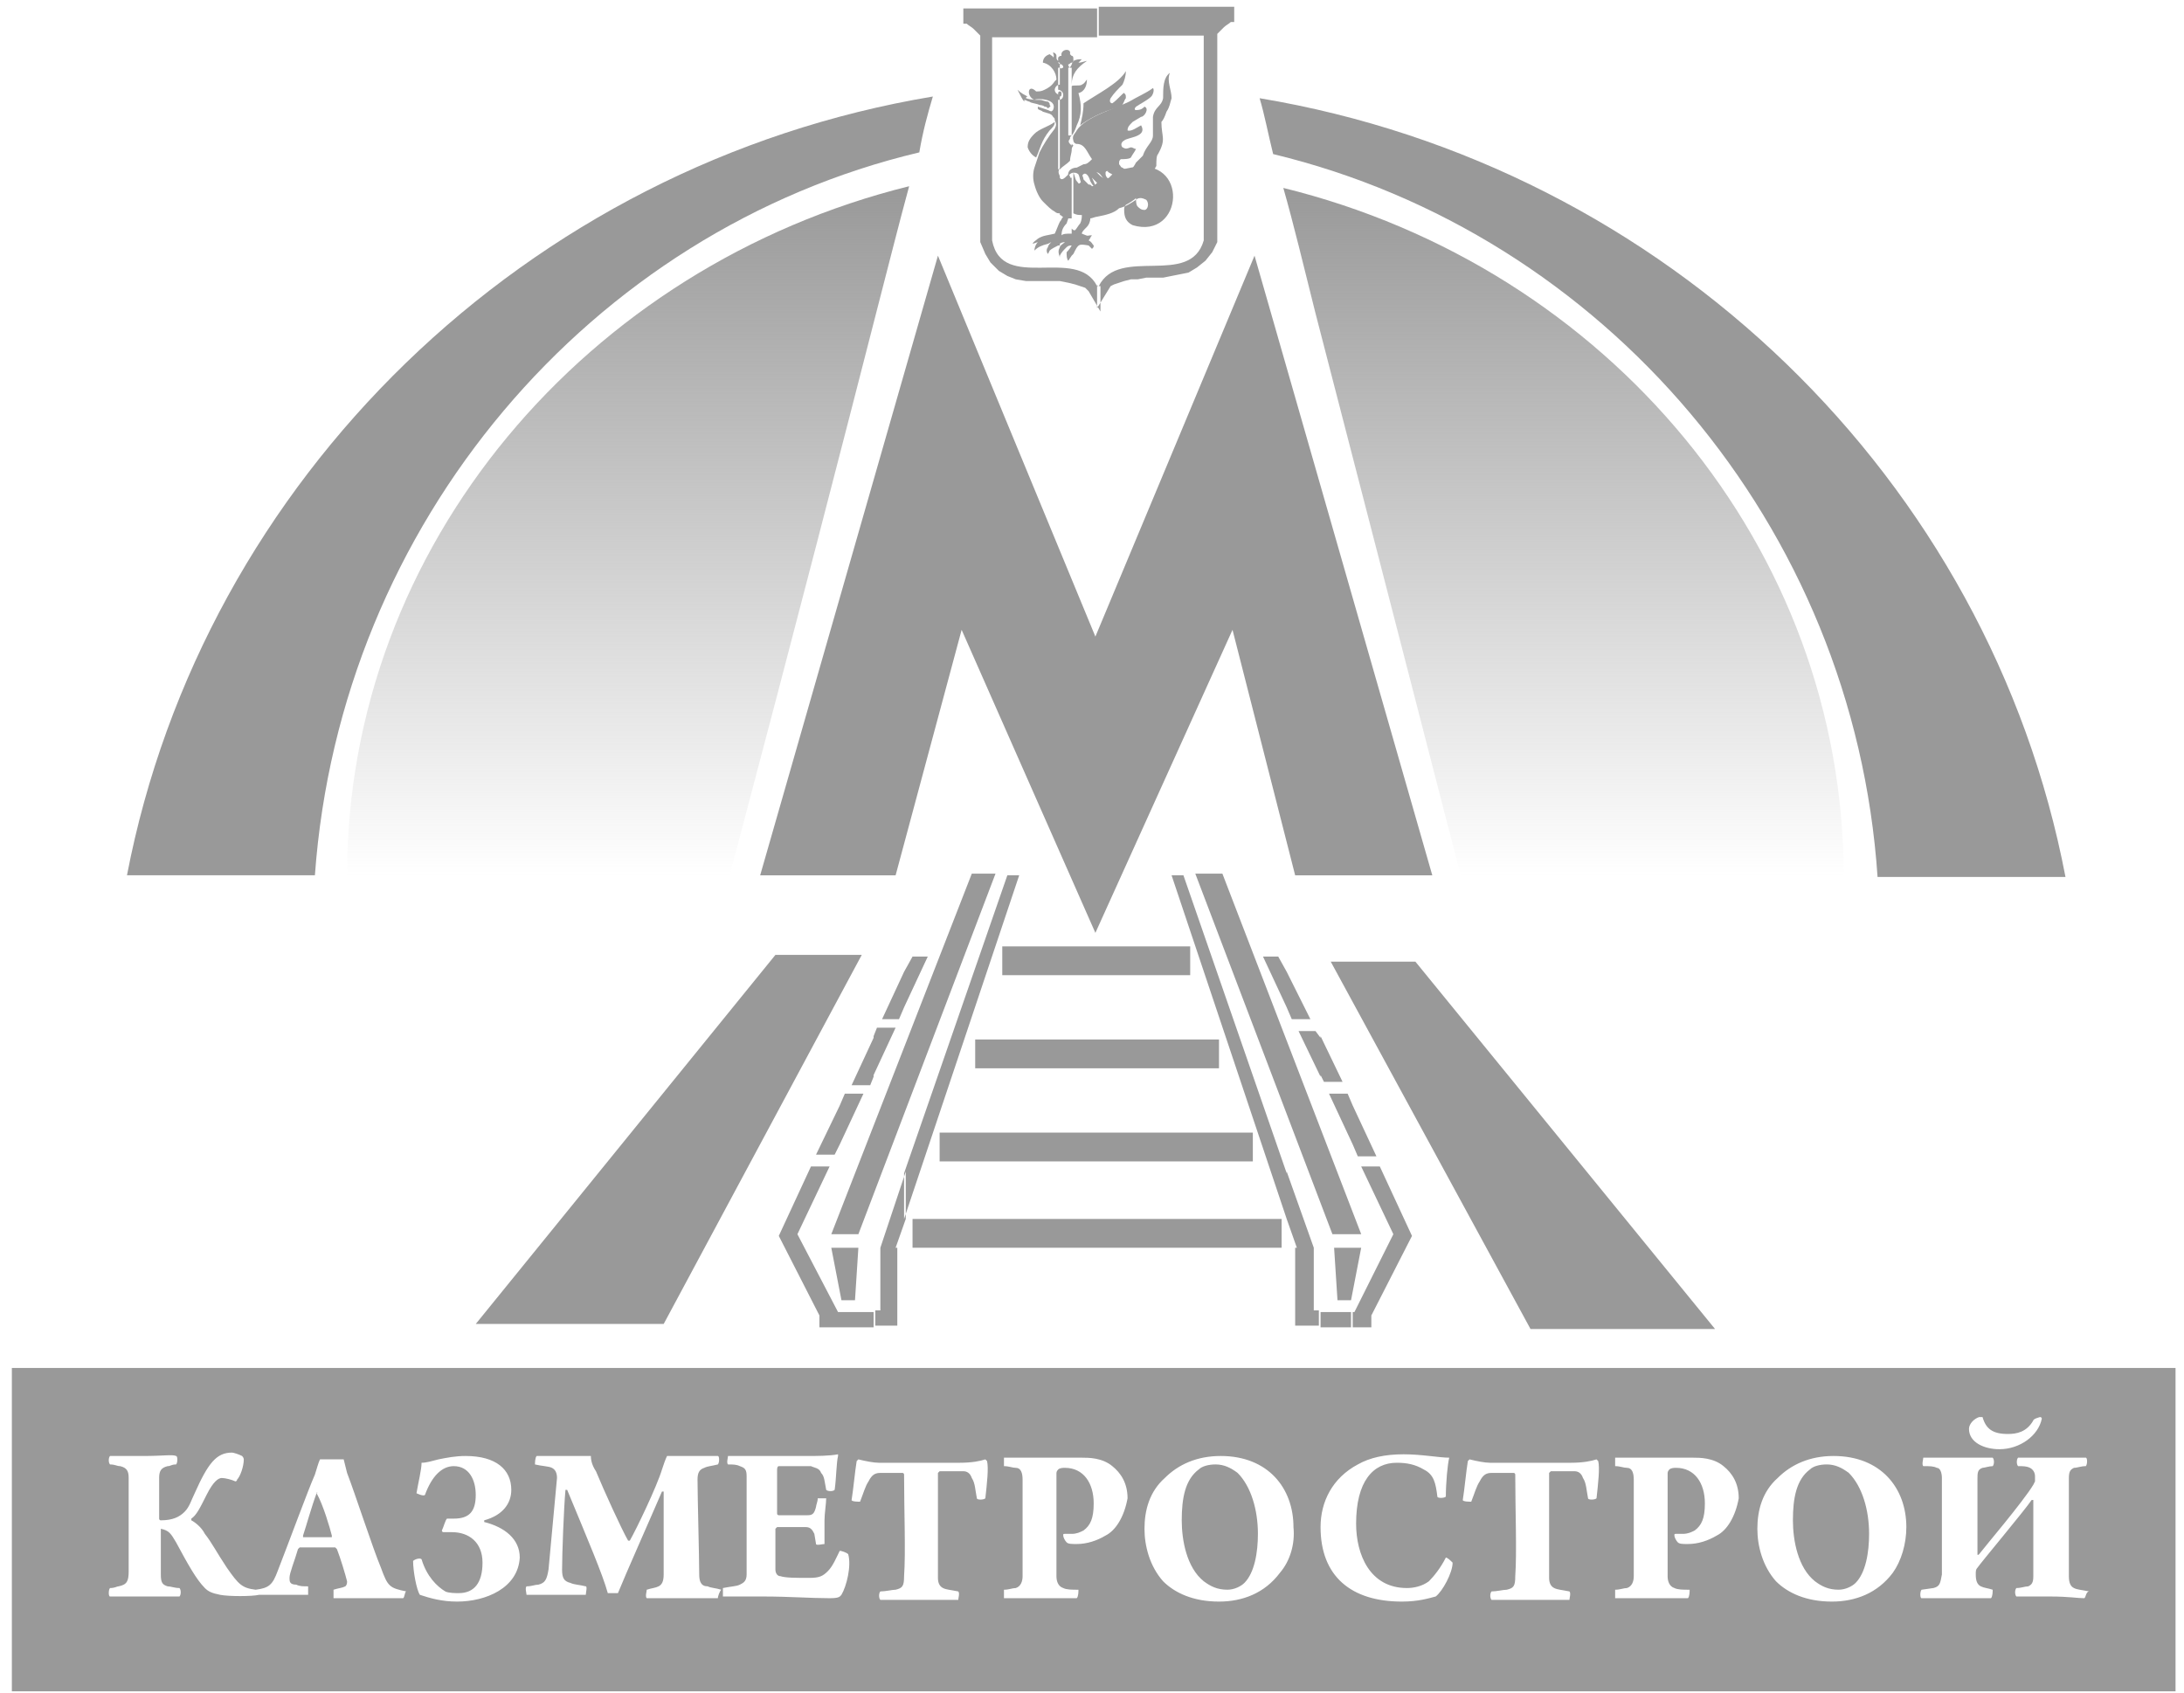 <?xml version="1.0" encoding="UTF-8"?> <svg xmlns="http://www.w3.org/2000/svg" width="129" height="100" viewBox="0 0 129 100" fill="none"> <path fill-rule="evenodd" clip-rule="evenodd" d="M64.7 55.102L56.8 37.202L52.9 51.702H44.9L55.4 15.102L64.7 37.602L74.1 15.102L84.6 51.702H76.5L72.8 37.202L64.7 55.102Z" fill="#999999"></path> <path fill-rule="evenodd" clip-rule="evenodd" d="M78.601 56.801H83.601L101.301 78.501H90.401L78.601 56.801Z" fill="#999999"></path> <path fill-rule="evenodd" clip-rule="evenodd" d="M50.901 56.402H45.801L28.101 78.203H39.201L50.901 56.402Z" fill="#999999"></path> <path d="M70.3 55.9H59.2V57.601H70.3V55.9Z" fill="#999999"></path> <path d="M72.001 61.4H57.601V63.101H72.001V61.4Z" fill="#999999"></path> <path d="M74 66.9H55.5V68.601H74V66.9Z" fill="#999999"></path> <path d="M75.7 72H53.9V73.7H75.7V72Z" fill="#999999"></path> <path fill-rule="evenodd" clip-rule="evenodd" d="M57.401 51.602H58.801L50.701 72.901H49.101L57.401 51.602Z" fill="#999999"></path> <path fill-rule="evenodd" clip-rule="evenodd" d="M49.101 73.701H50.701L50.501 76.801H49.701L49.101 73.701Z" fill="#999999"></path> <path fill-rule="evenodd" clip-rule="evenodd" d="M49.6 65.301V67.601L49.3 68.201H48.2L49.6 65.301ZM49.6 77.501H49.5L47.1 72.901L49 68.901H47.9L46 73.001L48.4 77.701V78.401C48.9 78.401 49.2 78.401 49.7 78.401V77.501H49.6ZM49.6 67.601V65.301L49.9 64.601H51L49.6 67.601ZM51.6 61.301V63.601L51.4 64.101H50.3L51.6 61.301ZM51.6 77.501H49.7V78.401C50.3 78.401 51 78.401 51.6 78.401V77.501ZM51.6 63.501V61.201L51.8 60.701H52.9L51.6 63.501ZM53.4 57.401V59.501L53.1 60.201H52.1L53.4 57.401ZM52.9 73.701L53.5 72.001V69.201L52 73.701V77.401H51.7V78.301C52.2 78.301 52.5 78.301 53 78.301V73.701H52.9ZM53.4 59.501V57.401L53.9 56.501H54.8L53.4 59.501ZM53.4 72.001L60.2 51.701H59.5L53.4 69.301V72.001Z" fill="#999999"></path> <path fill-rule="evenodd" clip-rule="evenodd" d="M72.201 51.602H70.601L78.701 72.901H80.401L72.201 51.602Z" fill="#999999"></path> <path fill-rule="evenodd" clip-rule="evenodd" d="M80.4 73.701H78.8L79 76.801H79.8L80.4 73.701Z" fill="#999999"></path> <path fill-rule="evenodd" clip-rule="evenodd" d="M76 57.401L75.5 56.501H74.6L76 59.501V57.401ZM76 72.001L69.2 51.701H69.9L76 69.301V72.001ZM76 59.501V57.401L77.4 60.201H76.3L76 59.501ZM78 61.301V63.601L76.7 60.901H77.7L78 61.301ZM76.6 73.701L76 72.001V69.201L77.6 73.701V77.401H77.9V78.301C77.4 78.301 77 78.301 76.5 78.301V73.701H76.6ZM78 63.501V61.201L79.3 63.901H78.2L78 63.501ZM79.9 65.301V67.601L78.5 64.601H79.6L79.9 65.301ZM78 77.501H79.9V78.401C79.3 78.401 78.6 78.401 78 78.401V77.501ZM79.9 67.601V65.301L81.3 68.301H80.2L79.9 67.601ZM79.9 77.501H80L82.3 72.901L80.4 68.901H81.5L83.4 73.001L81 77.701V78.401C80.6 78.401 80.2 78.401 79.8 78.401V77.501H79.9Z" fill="#999999"></path> <path d="M75.8 11.1C94.9 15.8 108.9 32.3 108.9 51.8H86.3C82.4 36.7 79.7 26.2 77.7 18.5C77 15.7 76.4 13.2 75.8 11.1ZM43.1 51.7H20.5C20.5 32.2 34.7 15.7 53.7 11C53.1 13.2 52.5 15.6 51.8 18.3C49.8 26.1 47.1 36.6 43.1 51.7Z" fill="url(#paint0_linear_669_415)"></path> <path fill-rule="evenodd" clip-rule="evenodd" d="M74.4 5.801C98.4 9.801 117.5 28.301 122 51.801H110.9C109.5 31.001 94.7 13.801 75.2 9.101C74.9 7.901 74.7 6.801 74.4 5.801ZM7.5 51.701C12 28.301 31.1 9.701 55.1 5.701C54.8 6.701 54.5 7.801 54.3 9.001C34.9 13.601 20.1 30.901 18.6 51.701H7.5Z" fill="#999999"></path> <path fill-rule="evenodd" clip-rule="evenodd" d="M60.101 5.301C60.301 5.501 60.501 5.601 60.701 5.701C60.601 5.701 60.601 5.801 60.601 5.801C60.901 5.901 61.201 5.901 61.401 5.901C61.601 5.901 61.701 6.001 61.901 6.001C62.001 6.101 62.001 6.101 62.001 6.201C62.101 6.301 62.001 6.301 61.901 6.401C61.801 6.301 61.801 6.301 61.701 6.301C61.601 6.201 61.401 6.201 61.401 6.201C61.201 6.101 60.901 6.101 60.801 6.001C60.701 6.001 60.601 5.901 60.501 5.901V6.001C60.401 5.901 60.301 5.701 60.101 5.301Z" fill="#999999"></path> <path fill-rule="evenodd" clip-rule="evenodd" d="M62.6 3.4V3.7C62.6 3.6 62.6 3.5 62.6 3.4ZM62.6 14.6V15.1C62.6 15.2 62.6 15.2 62.6 15.2C62.5 14.9 62.5 14.8 62.6 14.6ZM62.6 13.1C62.5 13.3 62.4 13.6 62.3 13.8C61.9 13.9 61.6 13.9 61.3 14.1C61.2 14.2 61 14.3 61 14.4L61.3 14.3C61.2 14.4 61.1 14.6 61.1 14.8C61.3 14.6 61.5 14.5 61.9 14.4L62.1 14.3C62 14.4 61.9 14.5 61.9 14.6C61.8 14.7 61.8 14.9 61.9 15L62 14.8C62.1 14.7 62.3 14.6 62.5 14.5H62.6V13.1ZM61.6 3.7C62.1 3.8 62.4 4.3 62.4 4.7C62.3 4.8 62.3 4.8 62.3 4.8C62.1 5.1 61.9 5.2 61.7 5.3C61.5 5.4 61.4 5.4 61.2 5.4C60.7 4.9 60.6 5.7 61.1 5.9C61.2 5.8 62.5 5.8 62.2 6.5C62.1 6.6 62.1 6.6 61.9 6.5C61.6 6.4 61.3 6.3 61.3 6.3C61.3 6.4 61.3 6.4 61.3 6.4C61.3 6.5 61.5 6.5 61.6 6.6C61.9 6.7 62.1 6.7 62.2 6.9C62.3 7 62.3 7 62.3 7.1C62.4 7.3 62.4 7.4 62.3 7.6C61.9 8.1 61.6 8.6 61.4 9C61.3 9.3 61.2 9.6 61.1 9.9C61 10.2 61 10.6 61.1 10.9C61.2 11.3 61.4 11.7 61.6 11.9C61.9 12.2 62.1 12.4 62.3 12.5C62.4 12.6 62.5 12.6 62.6 12.6V10.4C62.5 10.2 62.5 10.1 62.6 9.9V5.6C62.5 5.6 62.3 5.5 62.3 5.3C62.3 5.2 62.4 5 62.6 5V3.7C62.5 3.7 62.5 3.7 62.5 3.6C62.4 3.5 62.4 3.5 62.4 3.3C62.4 3.2 62.3 3.1 62.2 3.1C62.2 3.2 62.3 3.3 62.2 3.4C62.2 3.3 62.1 3.3 62 3.2C61.7 3.3 61.6 3.5 61.6 3.7ZM62.6 10C62.8 9.8 63 9.7 63.2 9.5C63.2 9.3 63.3 9 63.3 8.9V8.6C63.2 8.5 63.2 8.5 63.2 8.5C63.1 8.4 63.1 8.3 63.2 8.2C63.2 8.1 63.2 8.1 63.3 8V4C63.2 4 63.2 4 63.2 4C63.1 3.9 63.1 3.9 63.1 3.8C63.2 3.8 63.2 3.7 63.3 3.7V3.3C63.2 3.2 63.2 3.2 63.2 3.2C63.3 2.8 62.6 2.9 62.7 3.3C62.6 3.3 62.6 3.3 62.5 3.4V3.7C62.6 3.8 62.6 3.8 62.7 3.8C62.8 3.9 62.8 3.9 62.8 4C62.7 4 62.7 4.1 62.6 4C62.5 4 62.5 4 62.5 4V5.3C62.6 5.3 62.8 5.4 62.8 5.6C62.8 5.8 62.7 5.9 62.5 5.9V10H62.6ZM63.3 14.5V15.1L63.1 15.4C63 15.3 63 15.1 63 14.9C63 14.9 63.2 14.7 63.3 14.5ZM62.6 12.7C62.7 12.7 62.7 12.8 62.8 12.8C62.7 12.9 62.7 13 62.6 13.1V14.4C62.7 14.3 62.9 14.3 62.9 14.3C62.8 14.4 62.6 14.5 62.6 14.6V15.1C62.7 14.9 62.8 14.8 63 14.6C63.1 14.5 63.2 14.5 63.3 14.5V13.8C63 13.8 62.8 13.8 62.7 13.9C62.7 13.6 62.8 13.4 63 13.2L63.1 12.9C63.2 12.9 63.2 12.9 63.3 12.9V10.5C63.2 10.5 63.2 10.5 63.2 10.4C63.1 10.3 63.1 10.3 63 10.4C62.9 10.5 62.7 10.7 62.6 10.5V12.7ZM63.3 3.7V3.3C63.4 3.3 63.4 3.4 63.4 3.5C63.4 3.6 63.4 3.7 63.3 3.7ZM63.3 8C63.4 7.9 63.5 7.7 63.6 7.4C63.9 6.8 63.9 6.2 63.7 5.5C64.1 5.4 64.2 5 64.2 4.7C64.1 4.8 64.1 4.9 63.9 5C63.8 5.1 63.3 5 63.3 5.1V5C63.3 4.4 63.6 4 64.2 3.6C64.1 3.6 63.9 3.7 63.7 3.7C63.8 3.6 63.8 3.6 63.9 3.5C63.7 3.5 63.6 3.5 63.4 3.6C63.3 3.7 63.3 4 63.1 4V8H63.3ZM63.3 8.9C63.3 8.8 63.3 8.7 63.4 8.6C63.3 8.5 63.3 8.5 63.3 8.5V8.9ZM63.3 14.5V15.1L63.4 15C63.7 14.4 63.7 14.4 64.3 14.5C64.4 14.6 64.4 14.6 64.5 14.7C64.6 14.6 64.6 14.6 64.6 14.5C64.5 14.4 64.5 14.3 64.3 14.2C64.4 14.1 64.4 14 64.5 13.9C64.1 13.9 64.4 14 63.9 13.8C63.9 13.7 64 13.6 64.2 13.4C64.3 13.3 64.4 13.1 64.4 12.9C64.5 12.9 64.7 12.8 64.8 12.8C65.3 12.7 65.8 12.6 66.1 12.3C66.5 12.2 66.8 12 67.1 11.8C67.2 11.7 67.3 11.7 67.4 11.7C67.5 11.7 67.7 11.8 67.7 11.8C67.9 12 67.8 12.4 67.6 12.4C67.4 12.4 67.3 12.3 67.2 12.2C67.1 12.1 67.1 11.9 67.1 11.7C67 11.8 66.7 12 66.5 12.1C66.4 12.2 66.4 12.3 66.4 12.4C66.4 12.8 66.5 13.1 66.9 13.3C69.9 14.2 70.3 9.2 66.8 9.9C66.3 10 65.9 10.1 65.4 10.1C65.5 10.2 65.5 10.2 65.7 10.3C65.6 10.4 65.6 10.4 65.5 10.5C65.3 10.6 65.1 10.5 65 10.4C64.9 10.3 64.9 10.3 64.7 10.1C64.6 10 64.6 10 64.4 10.1V10.2C64.4 10.3 64.5 10.3 64.5 10.5C64.6 10.6 64.7 10.7 64.8 10.8C64.7 10.9 64.6 11 64.5 11C64.4 10.9 64.4 10.9 64.3 10.9C64.2 10.8 64.1 10.7 64 10.6C64 10.5 63.9 10.3 63.9 10.3C63.6 10.3 64 10.7 63.8 10.8C63.7 10.9 63.7 10.8 63.6 10.7C63.5 10.6 63.5 10.4 63.4 10.2V12.6C63.6 12.7 63.7 12.7 63.9 12.7C63.9 12.8 63.9 13 63.8 13.2C63.7 13.3 63.6 13.5 63.5 13.6C63.4 13.6 63.4 13.6 63.3 13.5V14.5Z" fill="#999999"></path> <path fill-rule="evenodd" clip-rule="evenodd" d="M66.8 10.101C66.9 9.901 67 9.801 67.1 9.601C67.2 9.501 67.4 9.301 67.5 9.201C67.7 8.601 68.1 8.401 68.1 8.001C68.1 7.501 68.1 7.201 68.1 6.901C68.2 6.301 68.6 6.301 68.7 5.801C68.7 5.201 68.7 4.601 69.1 4.301C68.9 4.801 69.2 5.301 69.2 5.801C69.1 6.101 69.1 6.301 68.9 6.601C68.8 6.901 68.7 7.101 68.6 7.201C68.6 8.101 68.9 8.201 68.4 9.101C68.3 9.201 68.3 9.501 68.3 9.801C68.2 10.001 68.1 10.101 68 10.301C67.7 10.001 67.2 10.001 66.8 10.101Z" fill="#999999"></path> <path fill-rule="evenodd" clip-rule="evenodd" d="M63.6 8.501C63.5 8.501 63.4 8.401 63.4 8.301C63.3 8.001 63.5 7.901 63.6 7.701C64.1 6.901 65.9 6.401 66.7 6.001C67.2 5.701 67.7 5.501 68.1 5.201C68.2 5.301 68.1 5.601 68 5.701C67.8 5.901 67.4 6.101 67.1 6.301C67 6.401 67 6.501 67.1 6.501C67.4 6.501 67.5 6.401 67.6 6.301C67.9 6.401 67.6 6.901 67.4 6.901L66.9 7.201C66.7 7.401 66.6 7.501 66.6 7.701C66.8 7.801 67.2 7.501 67.4 7.401C67.8 8.101 66.6 8.101 66.4 8.301C66.2 8.401 66.2 8.601 66.3 8.701C66.5 8.801 66.5 8.801 66.8 8.701C66.9 8.701 67 8.801 67.1 8.801C67 9.001 66.9 9.101 66.8 9.301C66.7 9.401 66.4 9.401 66.2 9.401C66.1 9.501 66.1 9.501 66.1 9.701C66.2 9.801 66.2 9.901 66.3 9.901C66.4 10.001 66.5 10.001 66.6 10.001C66.5 10.301 66.4 10.301 66.2 10.301C65.9 10.301 65.6 10.101 65.4 10.101C65.3 10.101 65.3 10.201 65.3 10.201C65.3 10.301 65.3 10.401 65.4 10.501C65.5 10.601 65.5 10.601 65.7 10.701C65.6 10.801 65.4 10.801 65.3 10.701C65 10.401 65 10.101 64.6 10.201C64.5 10.301 64.5 10.401 64.5 10.501C64.6 10.701 64.7 11.001 64.8 11.101C64.7 11.101 64.7 11.101 64.7 11.101C64.6 11.001 64.5 10.901 64.4 10.701C64.2 10.001 63.8 10.201 63.9 10.801C63.8 10.801 63.8 10.501 63.7 10.301C63.6 10.201 63.5 10.201 63.4 10.201C63.3 10.201 63.1 10.301 63.1 10.501C63 10.001 63.4 9.901 63.6 9.901L64 9.701C64.2 9.701 64.3 9.601 64.5 9.401C64.2 9.001 64.1 8.501 63.6 8.501Z" fill="#999999"></path> <path fill-rule="evenodd" clip-rule="evenodd" d="M63.8 7.401C63.9 7.001 64 6.601 64 6.101C64.9 5.501 66.1 4.901 66.5 4.201C66.5 4.501 66.4 4.801 66.3 5.001C66 5.301 65.8 5.501 65.6 5.801C65.5 6.001 65.6 6.101 65.7 6.101C66 5.901 66.4 5.401 66.4 5.501C66.5 5.601 66.5 5.601 66.5 5.801C66.4 5.901 66.4 6.101 66.2 6.301C65 6.601 64.2 7.101 63.8 7.401Z" fill="#999999"></path> <path fill-rule="evenodd" clip-rule="evenodd" d="M62.3 7.201C62.3 7.401 62.2 7.501 62 7.701C61.5 8.301 61.4 8.901 61.2 9.301C61 9.201 60.8 9.001 60.7 8.701C60.7 8.401 60.8 8.201 61.1 7.901C61.4 7.601 61.9 7.501 62.3 7.201Z" fill="#999999"></path> <path fill-rule="evenodd" clip-rule="evenodd" d="M62.6 5.701C62.7 5.701 62.7 5.6 62.7 5.5C62.7 5.4 62.6 5.4 62.6 5.4C62.5 5.4 62.5 5.5 62.5 5.5C62.5 5.6 62.5 5.701 62.6 5.701Z" fill="#999999"></path> <path fill-rule="evenodd" clip-rule="evenodd" d="M64.8 16.9C63.6 14.5 59.2 17.301 58.6 14.201V2.201C60.7 2.201 62.8 2.201 64.8 2.201V0.5H56.9V1.4H57.1C57.2 1.5 57.4 1.601 57.5 1.701C57.6 1.801 57.8 2.001 57.9 2.101V14.3L58.2 15.001L58.5 15.501L59 16L59.5 16.3L60 16.5L60.6 16.601H62.6L63.1 16.701L63.5 16.8L63.8 16.9L64.1 17L64.3 17.201L65 18.4V16.9M71.1 2.101V14.201C70.3 17.001 66.1 14.5 64.9 16.9C64.8 16.9 64.8 16.8 64.8 16.8V18.201L65.6 16.9L65.8 16.8L66.1 16.701L66.4 16.601L66.8 16.5H67.2L67.7 16.4H68.7L69.2 16.3L69.7 16.201L70.2 16.101L70.7 15.8L71.2 15.4L71.6 14.9L71.9 14.3V2C72 1.9 72.2 1.701 72.3 1.601C72.4 1.501 72.6 1.4 72.7 1.3H72.9V0.4H64.9V2.101C66.9 2.101 69 2.101 71.1 2.101Z" fill="#999999"></path> <path d="M107.9 86.5C107.5 86.5 107.1 86.6 106.9 86.8C106.1 87.4 105.9 88.5 105.9 89.8C105.9 91 106.2 92.6 107.2 93.4C107.6 93.7 108 93.9 108.6 93.9C109 93.9 109.4 93.7 109.6 93.5C110.2 92.9 110.4 91.7 110.4 90.6C110.4 89.2 110 87.8 109.2 87C108.8 86.7 108.4 86.5 107.9 86.5Z" fill="#999999"></path> <path d="M18.7 88.201C18.4 89.001 18.1 90.101 17.9 90.701C17.9 90.801 17.9 90.8 17.9 90.8C18 90.8 18.3 90.8 18.7 90.8C19.1 90.8 19.5 90.8 19.6 90.8C19.6 90.8 19.6 90.801 19.6 90.701C19.5 90.301 19.1 88.901 18.7 88.201C18.8 88.201 18.7 88.101 18.7 88.201Z" fill="#999999"></path> <path d="M0.7 80.801V99.901H128.5V80.801H0.7ZM116.9 83.701C117 83.701 117.1 83.701 117.1 83.701C117.3 84.401 117.7 84.701 118.6 84.701C119.1 84.701 119.7 84.601 120.1 83.901C120.1 83.801 120.5 83.701 120.5 83.701C120.5 83.701 120.6 83.701 120.6 83.801C120.4 84.801 119.3 85.601 118.1 85.601C117.2 85.601 116.3 85.201 116.3 84.401C116.3 84.101 116.6 83.801 116.9 83.701ZM23.8 94.401C23.5 94.401 22.9 94.401 21.8 94.401C20.7 94.401 20.2 94.401 19.7 94.401C19.7 94.301 19.7 94.001 19.7 93.901C20 93.801 20.2 93.801 20.4 93.701C20.5 93.601 20.5 93.501 20.5 93.401C20.4 93.001 20.1 92.001 19.9 91.501L19.8 91.401C19.6 91.401 19.1 91.401 18.8 91.401C18.3 91.401 17.9 91.401 17.7 91.401L17.6 91.501C17.4 92.201 17.1 92.901 17.1 93.201C17.1 93.401 17.1 93.601 17.5 93.601C17.7 93.701 17.9 93.701 18.2 93.701C18.2 93.801 18.2 94.101 18.2 94.201C17.8 94.201 17.3 94.201 16.5 94.201C16.1 94.201 15.7 94.201 15.3 94.201C14.9 94.301 13.5 94.301 13 94.201C12.5 94.101 12.3 94.001 12.1 93.801C11.6 93.301 11.1 92.401 10.4 91.101C10.1 90.601 10 90.401 9.5 90.301C9.5 91.001 9.5 92.301 9.5 93.001C9.5 93.501 9.6 93.601 9.9 93.701C10.1 93.701 10.3 93.801 10.6 93.801C10.7 93.901 10.7 94.201 10.6 94.301C10.3 94.301 9.6 94.301 8.6 94.301C7.4 94.301 6.8 94.301 6.5 94.301C6.4 94.301 6.4 93.901 6.5 93.801C6.8 93.801 6.9 93.701 7 93.701C7.5 93.601 7.6 93.401 7.6 92.801C7.6 92.201 7.6 90.901 7.6 89.801C7.6 88.901 7.6 87.801 7.6 87.301C7.6 86.901 7.5 86.701 7.1 86.601C6.9 86.601 6.8 86.501 6.5 86.501C6.4 86.401 6.4 86.101 6.5 86.001C6.8 86.001 7.6 86.001 8.5 86.001C9.6 86.001 10.2 85.901 10.4 86.001C10.5 86.001 10.5 86.401 10.4 86.501C10.1 86.501 10.1 86.601 9.9 86.601C9.5 86.701 9.4 86.901 9.4 87.301C9.4 87.801 9.4 88.901 9.4 89.701C9.4 89.701 9.4 89.801 9.5 89.801C10.2 89.801 10.6 89.601 10.9 89.301C11.2 89.001 11.3 88.601 11.5 88.201C12.3 86.401 12.8 85.801 13.7 85.801C13.8 85.801 14.1 85.901 14.3 86.001C14.4 86.101 14.4 86.201 14.4 86.201C14.4 86.601 14.2 87.201 14 87.401C14 87.501 13.9 87.501 13.9 87.501C13.7 87.401 13.3 87.301 13.1 87.301C12.9 87.301 12.6 87.501 12.2 88.301C11.8 89.101 11.6 89.501 11.3 89.701C11.3 89.701 11.3 89.701 11.3 89.801C11.5 89.901 11.9 90.201 12.1 90.601C12.5 91.101 12.8 91.701 13.4 92.601C14.1 93.601 14.3 93.801 15.1 93.901C15.9 93.801 16.1 93.601 16.4 92.801C17.1 91.001 18.2 88.001 18.6 87.101C18.7 86.801 18.8 86.401 18.9 86.201C19.1 86.201 19.4 86.201 19.6 86.201C19.9 86.201 20.1 86.201 20.3 86.201L20.5 87.001C21 88.301 22 91.401 22.5 92.601C22.9 93.701 23 93.801 24 94.001C23.9 94.001 23.9 94.401 23.8 94.401ZM27 94.601C26.1 94.601 25.4 94.401 24.8 94.201C24.6 93.901 24.4 92.801 24.4 92.201C24.5 92.101 24.8 92.001 24.9 92.101C25.2 93.101 25.8 93.701 26.3 94.001C26.5 94.101 26.9 94.101 27.1 94.101C28 94.101 28.5 93.501 28.5 92.301C28.5 91.101 27.7 90.501 26.7 90.501C26.5 90.501 26.3 90.501 26.2 90.501C26.1 90.501 26.1 90.401 26.1 90.401C26.2 90.201 26.3 89.801 26.4 89.701C26.5 89.701 26.7 89.701 26.8 89.701C27.7 89.701 28.1 89.301 28.1 88.301C28.1 87.401 27.7 86.601 26.8 86.601C26.1 86.601 25.5 87.201 25.1 88.301C25 88.401 24.6 88.201 24.6 88.201C24.7 87.601 24.9 86.801 24.9 86.401C25.2 86.401 25.5 86.301 25.9 86.201C26.4 86.101 26.9 86.001 27.5 86.001C29.3 86.001 30.2 86.801 30.2 88.001C30.2 88.801 29.7 89.501 28.6 89.801V89.901C29.8 90.201 30.7 90.901 30.7 92.001C30.6 93.801 28.7 94.601 27 94.601ZM42.4 94.401C42 94.401 41.4 94.401 40.1 94.401C39.4 94.401 38.8 94.401 38.2 94.401C38.1 94.301 38.2 94.001 38.2 93.901C38.5 93.801 38.7 93.801 38.9 93.701C39.1 93.601 39.2 93.401 39.2 93.001C39.2 91.901 39.2 89.401 39.2 88.101H39.1C38.5 89.501 36.9 93.101 36.5 94.101C36.4 94.101 35.9 94.101 35.9 94.101C35.6 93.001 34.7 90.901 33.5 88.001H33.4C33.3 89.101 33.2 91.801 33.2 92.701C33.2 93.201 33.3 93.401 33.7 93.501C33.9 93.601 34.2 93.601 34.6 93.701C34.7 93.701 34.6 94.101 34.6 94.201C34.2 94.201 33.6 94.201 32.7 94.201C32.2 94.201 31.6 94.201 31.1 94.201C31.1 94.101 31 93.801 31.1 93.701C31.4 93.701 31.6 93.601 31.8 93.601C32.2 93.501 32.3 93.301 32.4 92.701C32.5 91.701 32.8 88.301 32.9 87.301C32.9 87.001 32.8 86.801 32.6 86.701C32.4 86.601 32 86.601 31.6 86.501C31.6 86.401 31.6 86.101 31.7 86.001C32.7 86.001 33.6 86.001 34.9 86.001C34.9 86.301 35 86.601 35.2 86.901C35.7 88.101 36.7 90.301 37.1 91.001H37.2C37.6 90.301 38.8 87.801 39.1 86.801C39.2 86.501 39.3 86.201 39.4 86.001C40.9 86.001 41.6 86.001 42.4 86.001C42.5 86.001 42.5 86.401 42.4 86.501C42 86.601 41.8 86.601 41.6 86.701C41.3 86.801 41.2 87.001 41.2 87.401C41.2 88.401 41.3 92.001 41.3 93.001C41.3 93.401 41.4 93.701 41.8 93.701C42 93.801 42.3 93.801 42.6 93.901C42.5 94.001 42.4 94.301 42.4 94.401ZM49.7 94.201C49.6 94.301 49.6 94.401 49 94.401C47.9 94.401 46.6 94.301 45.1 94.301C44.4 94.301 43.4 94.301 42.7 94.301C42.7 94.201 42.7 93.901 42.7 93.801C43.2 93.701 43.5 93.701 43.7 93.601C43.9 93.501 44.1 93.401 44.1 93.001C44.1 92.201 44.1 91.301 44.1 89.701C44.1 88.701 44.1 87.601 44.1 87.201C44.1 86.801 44 86.701 43.7 86.601C43.5 86.501 43.3 86.501 43 86.501C42.9 86.401 43 86.101 43 86.001C43.5 86.001 44.4 86.001 45 86.001H47.7C48.2 86.001 49 86.001 49.5 85.901C49.5 85.901 49.5 85.901 49.5 86.001C49.4 86.401 49.4 87.301 49.3 88.001C49.2 88.101 48.9 88.101 48.8 88.001C48.7 87.501 48.7 87.201 48.5 87.001C48.4 86.701 48.1 86.701 47.9 86.601C47.5 86.601 46.2 86.601 46 86.601C45.9 86.601 45.9 86.801 45.9 86.801C45.9 87.701 45.9 88.501 45.9 89.401C45.9 89.501 46 89.501 46 89.501C46.4 89.501 47.3 89.501 47.7 89.501C48 89.501 48.1 89.401 48.2 89.001C48.2 88.901 48.3 88.701 48.3 88.501C48.4 88.501 48.8 88.501 48.8 88.501C48.8 88.801 48.7 89.401 48.7 89.801C48.7 90.201 48.7 90.801 48.7 91.201C48.6 91.201 48.2 91.301 48.2 91.201L48.1 90.601C48 90.401 47.9 90.201 47.6 90.201C47.4 90.201 46.3 90.201 45.9 90.201L45.8 90.301V92.701C45.8 92.901 45.9 93.101 46.1 93.101C46.4 93.201 47 93.201 47.8 93.201C48.4 93.201 48.6 93.101 48.9 92.801C49.2 92.501 49.4 92.001 49.6 91.601C49.7 91.601 50 91.701 50.1 91.801C50.3 92.501 50 93.701 49.7 94.201ZM58.2 88.501C58.1 88.601 57.7 88.601 57.7 88.501C57.6 88.001 57.6 87.601 57.4 87.301C57.3 87.001 57.1 86.901 56.9 86.901C56.5 86.901 55.7 86.901 55.5 86.901L55.4 87.001C55.4 88.901 55.4 92.301 55.4 93.201C55.4 93.501 55.5 93.701 55.7 93.801C55.9 93.901 56.1 93.901 56.6 94.001C56.7 94.101 56.6 94.401 56.6 94.501C56.1 94.501 55.3 94.501 54.4 94.501C53.2 94.501 52.5 94.501 52 94.501C51.9 94.401 51.9 94.101 52 94.001C52.3 94.001 52.7 93.901 52.9 93.901C53.3 93.801 53.4 93.701 53.4 93.101C53.5 91.701 53.4 89.201 53.4 87.101C53.4 87.101 53.4 87.001 53.3 87.001C53.1 87.001 52.3 87.001 52 87.001C51.7 87.001 51.5 87.101 51.3 87.501C51.1 87.801 51 88.201 50.8 88.701C50.7 88.701 50.3 88.701 50.3 88.601C50.4 88.001 50.5 86.901 50.6 86.301L50.7 86.201C51.1 86.301 51.6 86.401 51.9 86.401H56.7C57.4 86.401 57.9 86.301 58.2 86.201L58.3 86.301C58.4 86.701 58.3 87.601 58.2 88.501ZM65.3 90.701C64.8 91.001 64.2 91.201 63.6 91.201C63.3 91.201 63.1 91.201 63 91.101C62.9 91.001 62.8 90.801 62.8 90.701C62.8 90.601 62.8 90.601 62.9 90.601C63 90.601 63.1 90.601 63.3 90.601C63.6 90.601 63.8 90.501 64 90.401C64.4 90.101 64.6 89.701 64.6 88.801C64.6 87.601 64 86.701 62.9 86.701C62.8 86.701 62.6 86.701 62.5 86.801C62.5 86.801 62.4 86.901 62.4 87.001C62.4 87.401 62.4 88.201 62.4 90.001C62.4 90.701 62.4 92.401 62.4 93.101C62.4 93.401 62.5 93.701 62.8 93.801C63 93.901 63.3 93.901 63.7 93.901C63.7 94.001 63.7 94.301 63.6 94.401C63 94.401 62.2 94.401 61.4 94.401C60.7 94.401 60 94.401 59.3 94.401C59.3 94.301 59.3 94.001 59.3 93.901C59.6 93.901 59.8 93.801 60 93.801C60.3 93.701 60.4 93.401 60.4 93.101C60.4 92.601 60.4 91.701 60.4 90.001C60.4 88.601 60.4 87.801 60.4 87.401C60.4 87.001 60.3 86.701 60 86.701C59.8 86.701 59.6 86.601 59.3 86.601C59.3 86.501 59.3 86.201 59.3 86.101C59.7 86.101 60.4 86.101 61.2 86.101C62.2 86.101 62.8 86.101 63.9 86.101C64.3 86.101 65.1 86.101 65.7 86.601C66.2 87.001 66.6 87.601 66.6 88.501C66.4 89.601 65.9 90.401 65.3 90.701ZM75.6 92.901C74.7 94.101 73.4 94.601 72 94.601C70.5 94.601 69.4 94.101 68.7 93.401C67.9 92.501 67.6 91.301 67.6 90.301C67.6 89.201 67.9 88.101 68.8 87.301C69.6 86.501 70.7 86.001 72.1 86.001C74.9 86.001 76.4 87.901 76.4 90.201C76.5 91.201 76.2 92.201 75.6 92.901ZM84.8 94.301C84.4 94.401 83.8 94.601 82.8 94.601C79.8 94.601 78 93.101 78 90.201C78 88.701 78.7 87.301 80.2 86.501C80.9 86.101 81.8 85.901 82.9 85.901C84 85.901 85 86.101 85.6 86.101C85.5 86.501 85.4 87.601 85.4 88.401C85.3 88.501 84.9 88.501 84.9 88.401C84.8 87.601 84.7 87.101 84.1 86.801C83.6 86.501 83.1 86.401 82.5 86.401C81.1 86.401 80.1 87.501 80.1 90.001C80.1 91.801 80.9 93.801 83.1 93.801C83.5 93.801 84 93.701 84.4 93.401C84.7 93.101 85.1 92.601 85.4 92.001C85.5 92.001 85.7 92.201 85.8 92.301C85.8 92.901 85.2 94.001 84.8 94.301ZM94.3 88.501C94.2 88.601 93.8 88.601 93.8 88.501C93.7 88.001 93.7 87.601 93.5 87.301C93.4 87.001 93.2 86.901 93 86.901C92.6 86.901 91.8 86.901 91.6 86.901L91.5 87.001C91.5 88.901 91.5 92.301 91.5 93.201C91.5 93.501 91.6 93.701 91.8 93.801C92 93.901 92.2 93.901 92.7 94.001C92.8 94.101 92.7 94.401 92.7 94.501C92.2 94.501 91.4 94.501 90.5 94.501C89.3 94.501 88.6 94.501 88.1 94.501C88 94.401 88 94.101 88.1 94.001C88.4 94.001 88.8 93.901 89 93.901C89.4 93.801 89.5 93.701 89.5 93.101C89.6 91.701 89.5 89.201 89.5 87.101C89.5 87.101 89.5 87.001 89.4 87.001C89.2 87.001 88.4 87.001 88.1 87.001C87.8 87.001 87.6 87.101 87.4 87.501C87.2 87.801 87.1 88.201 86.9 88.701C86.8 88.701 86.4 88.701 86.4 88.601C86.5 88.001 86.6 86.901 86.7 86.301L86.8 86.201C87.2 86.301 87.7 86.401 88 86.401H92.8C93.5 86.401 94 86.301 94.3 86.201L94.4 86.301C94.5 86.701 94.4 87.601 94.3 88.501ZM101.4 90.701C100.9 91.001 100.3 91.201 99.7 91.201C99.4 91.201 99.2 91.201 99.1 91.101C99 91.001 98.9 90.801 98.9 90.701C98.9 90.601 98.9 90.601 99 90.601C99.1 90.601 99.2 90.601 99.4 90.601C99.7 90.601 99.9 90.501 100.1 90.401C100.5 90.101 100.7 89.701 100.7 88.801C100.7 87.601 100.1 86.701 99 86.701C98.9 86.701 98.7 86.701 98.6 86.801C98.6 86.801 98.5 86.901 98.5 87.001C98.5 87.401 98.5 88.201 98.5 90.001C98.5 90.701 98.5 92.401 98.5 93.101C98.5 93.401 98.6 93.701 98.9 93.801C99.1 93.901 99.4 93.901 99.8 93.901C99.8 94.001 99.8 94.301 99.7 94.401C99.1 94.401 98.3 94.401 97.5 94.401C96.8 94.401 96.1 94.401 95.4 94.401C95.4 94.301 95.4 94.001 95.4 93.901C95.7 93.901 95.9 93.801 96.1 93.801C96.4 93.701 96.5 93.401 96.5 93.101C96.5 92.601 96.5 91.701 96.5 90.001C96.5 88.601 96.5 87.801 96.5 87.401C96.5 87.001 96.4 86.701 96.1 86.701C95.9 86.701 95.7 86.601 95.4 86.601C95.4 86.501 95.4 86.201 95.4 86.101C95.8 86.101 96.5 86.101 97.3 86.101C98.3 86.101 98.9 86.101 100 86.101C100.4 86.101 101.2 86.101 101.8 86.601C102.3 87.001 102.7 87.601 102.7 88.501C102.5 89.601 102 90.401 101.4 90.701ZM111.8 92.901C110.9 94.101 109.6 94.601 108.2 94.601C106.7 94.601 105.6 94.101 104.9 93.401C104.1 92.501 103.8 91.301 103.8 90.301C103.8 89.201 104.1 88.101 105 87.301C105.8 86.501 106.9 86.001 108.3 86.001C111.1 86.001 112.6 87.901 112.6 90.201C112.6 91.201 112.3 92.201 111.8 92.901ZM123.1 94.401C122.7 94.401 122.2 94.301 121.1 94.301C119.9 94.301 119.3 94.301 119.1 94.301C119 94.201 119 93.901 119.1 93.801C119.4 93.801 119.6 93.701 119.8 93.701C120 93.601 120.1 93.501 120.1 93.101C120.1 92.501 120.1 89.501 120.1 88.601H120C119.6 89.201 117 92.301 116.8 92.601C116.7 92.701 116.7 92.801 116.7 93.001C116.7 93.401 116.8 93.601 117 93.701C117.2 93.801 117.4 93.801 117.7 93.901C117.7 94.001 117.7 94.301 117.6 94.401C117.1 94.401 116.6 94.401 115.5 94.401C114.5 94.401 113.8 94.401 113.5 94.401C113.4 94.401 113.4 94.001 113.5 93.901L114.2 93.801C114.6 93.701 114.6 93.501 114.7 93.001C114.7 92.801 114.7 91.701 114.7 90.501C114.7 89.201 114.7 87.701 114.7 87.301C114.7 87.001 114.6 86.701 114.4 86.701C114.2 86.601 114 86.601 113.6 86.601C113.5 86.501 113.6 86.201 113.6 86.101C114.1 86.101 114.5 86.101 115.7 86.101C116.8 86.101 117.4 86.101 117.7 86.101C117.8 86.201 117.8 86.501 117.7 86.601C117.5 86.601 117.2 86.701 117.1 86.701C116.8 86.801 116.8 87.001 116.8 87.401C116.8 88.101 116.8 91.001 116.8 91.801C116.8 91.901 116.9 91.801 116.9 91.801C117.2 91.401 119.5 88.701 120.1 87.701L120.2 87.501V87.201C120.2 87.001 120.1 86.801 119.9 86.701C119.7 86.601 119.5 86.601 119.2 86.601C119.1 86.501 119.1 86.201 119.2 86.101C119.6 86.101 120.1 86.101 121.2 86.101C122.3 86.101 122.7 86.101 123.2 86.101C123.3 86.101 123.3 86.501 123.2 86.601C122.9 86.601 122.7 86.701 122.5 86.701C122.3 86.801 122.2 86.901 122.2 87.301C122.2 88.201 122.2 88.501 122.2 90.201C122.2 91.101 122.2 92.501 122.2 93.101C122.2 93.501 122.3 93.701 122.5 93.801C122.7 93.901 122.9 93.901 123.4 94.001C123.2 94.001 123.2 94.401 123.1 94.401Z" fill="#999999"></path> <path d="M71.8 86.5C71.4 86.5 71 86.6 70.8 86.8C70 87.4 69.8 88.5 69.8 89.8C69.8 91 70.1 92.6 71.1 93.4C71.5 93.7 71.9 93.9 72.5 93.9C72.9 93.9 73.3 93.7 73.5 93.5C74.1 92.9 74.3 91.7 74.3 90.6C74.3 89.2 73.9 87.8 73.1 87C72.7 86.7 72.3 86.5 71.8 86.5Z" fill="#999999"></path> <defs> <linearGradient id="paint0_linear_669_415" x1="64.737" y1="51.733" x2="64.737" y2="11.059" gradientUnits="userSpaceOnUse"> <stop stop-color="#999999" stop-opacity="0"></stop> <stop offset="1" stop-color="#999999"></stop> </linearGradient> </defs> </svg> 